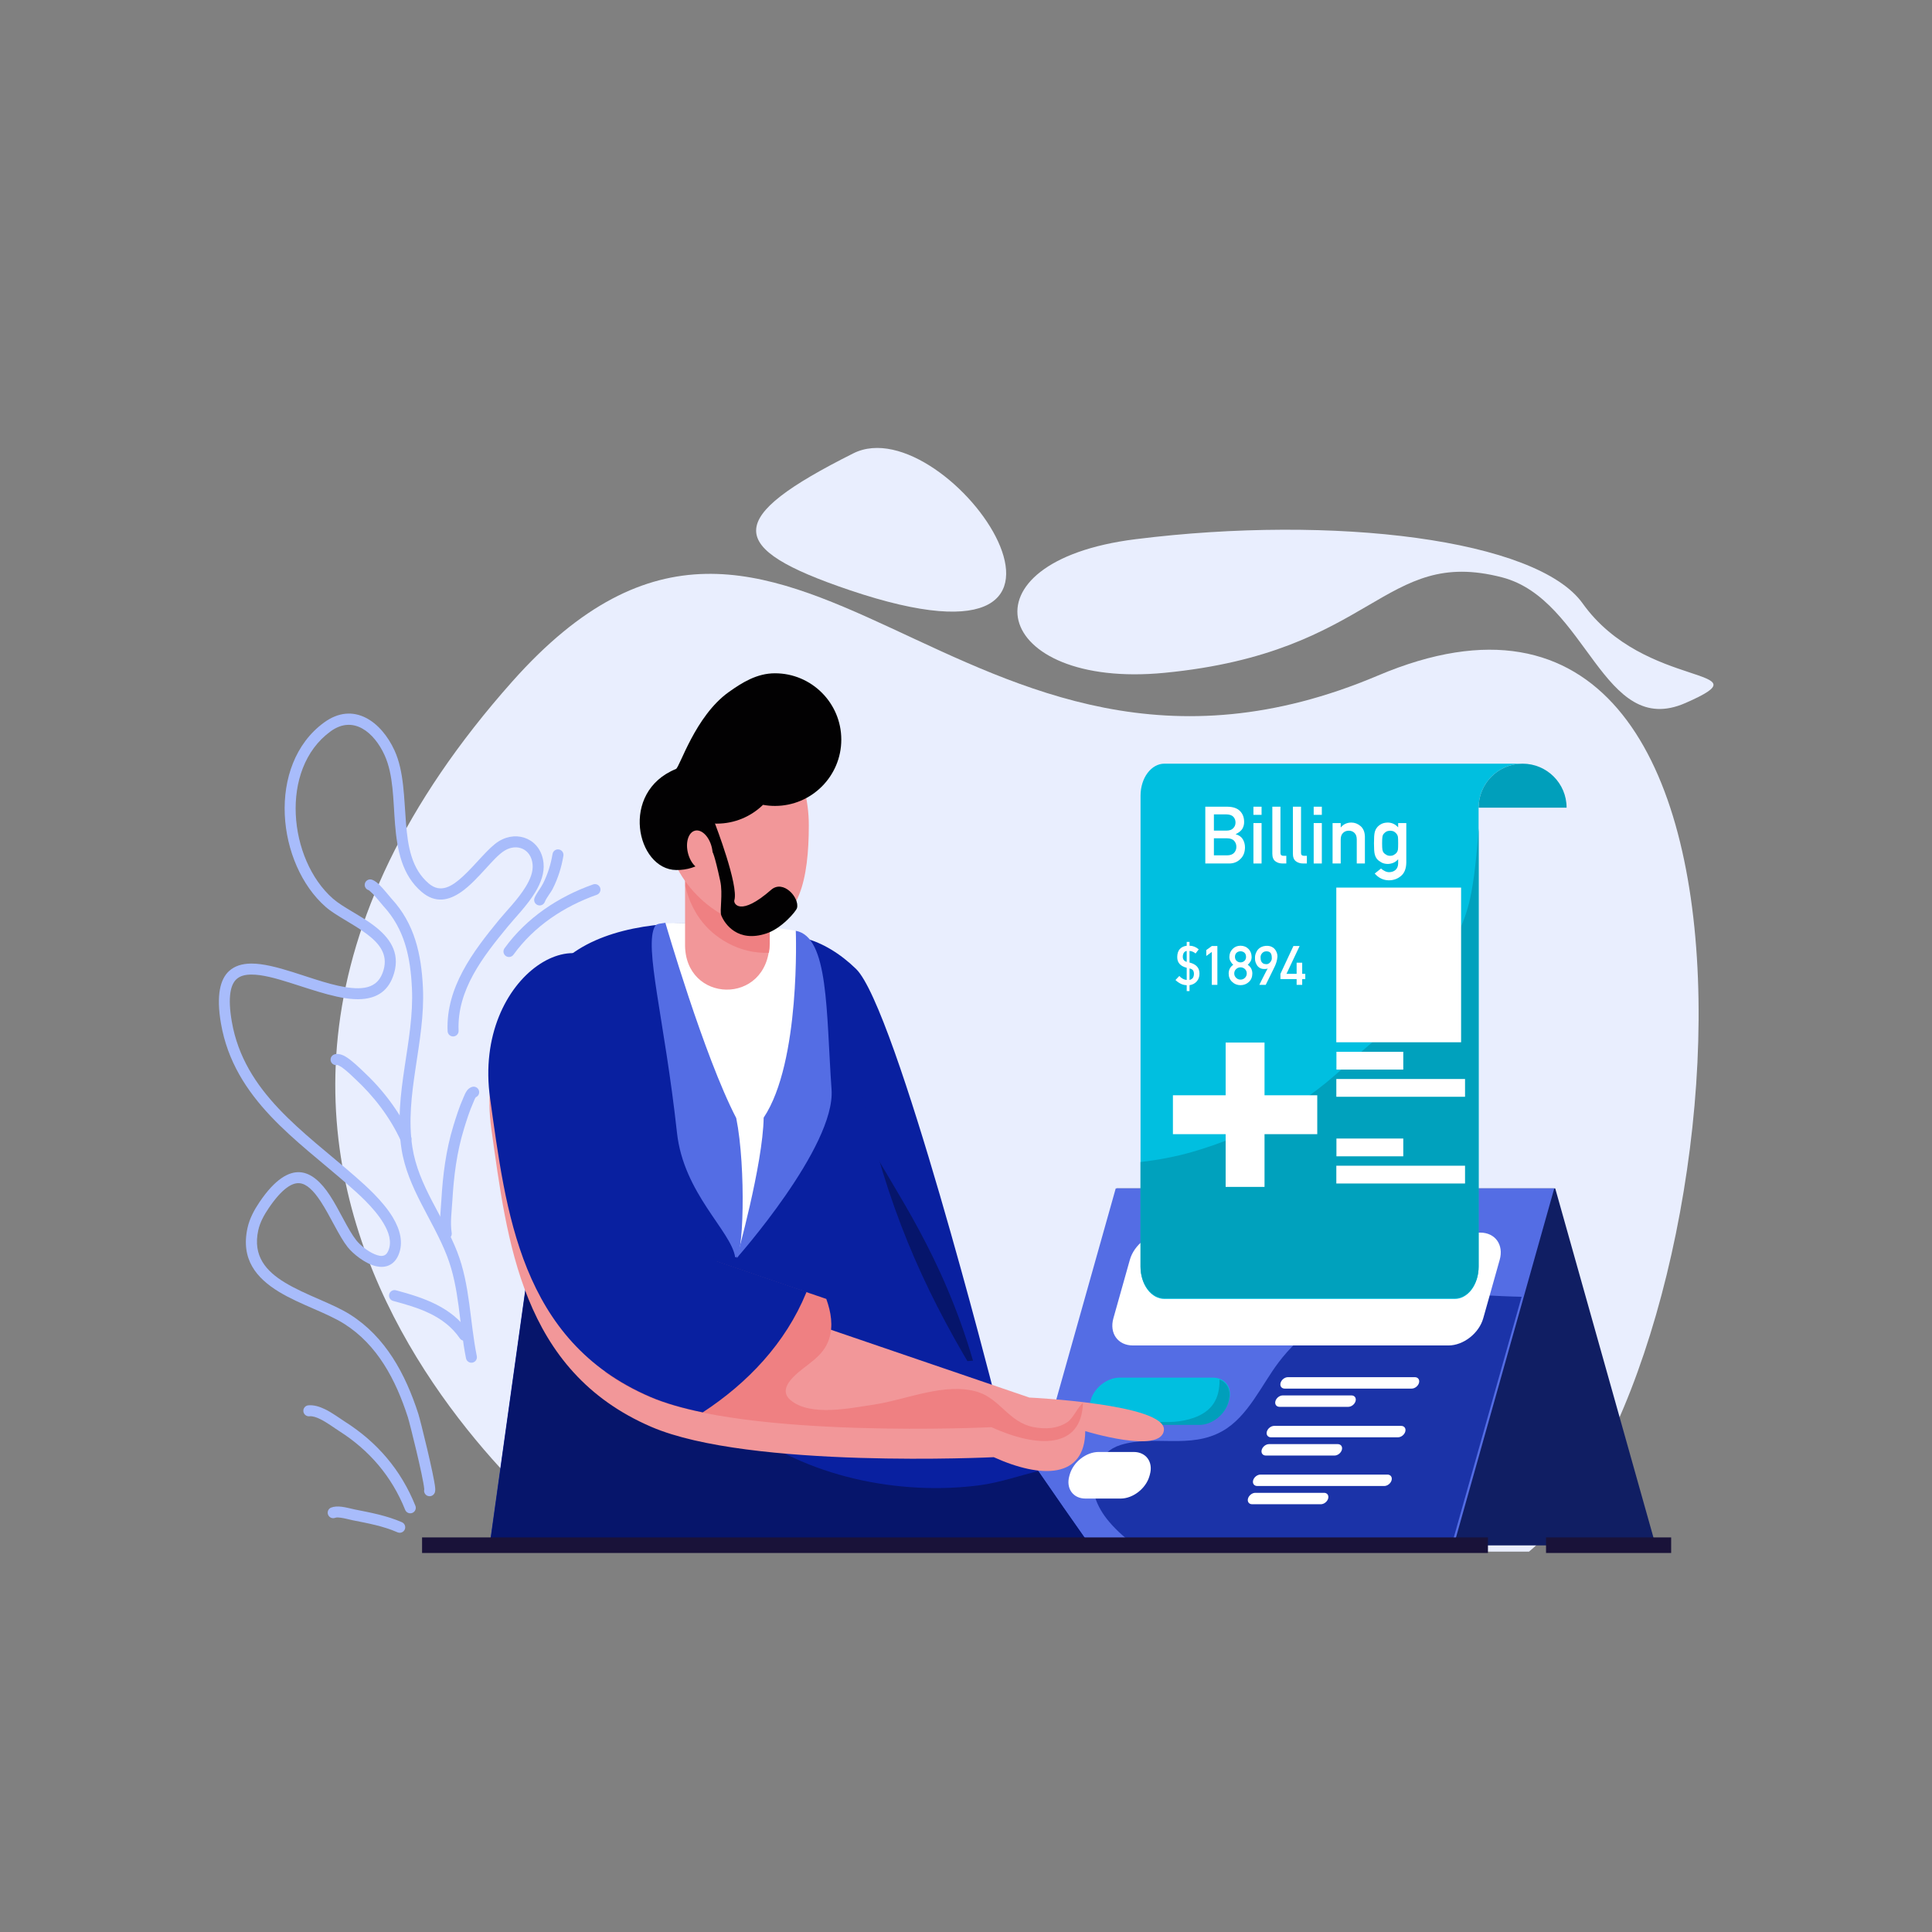 <?xml version="1.0" encoding="utf-8"?>
<svg xmlns="http://www.w3.org/2000/svg" clip-rule="evenodd" fill-rule="evenodd" stroke-linejoin="round" stroke-miterlimit="2" viewBox="0 0 5000 5000">
  <rect x="0" y="0" width="5000" height="5000" fill="#808080" stroke="none"/>
  <g transform="translate(149.391 -1182.27) scale(10.888)">
    <g transform="translate(-14.035 41.474)">
      <path d="M313.762,199.623C162.725,246.964 102.586,118.281 2.903,201.216C-154.938,332.539 30.976,432.304 30.976,432.304L367.961,432.304C443.159,386.14 472.572,149.846 313.762,199.623Z" fill="#e9eefe" transform="matrix(.662 0 0 .895 120.156 49.01)"/>
      <path d="M233.298,502.97C215.967,387.129 130.473,317.54 44.816,333.702C-32.135,348.221 -21.236,571.886 52.619,566.279C143.18,559.405 149.962,379.016 199.793,447.638C235.505,496.817 237.218,738.382 273.777,687.136C310.651,635.448 256.886,660.642 233.298,502.97Z" fill="#e9eefe" transform="matrix(.554 -.043 .011 .138 241.711 151.153)"/>
      <path d="M55.814,484.065C107.21,328.259 101.921,286.278 34.721,287.517C-125.076,290.464 18.102,598.39 55.814,484.065Z" fill="#e9eefe" transform="matrix(-.44 -.152 .052 -.149 202.53 255.478)"/>
    </g>
    <g transform="translate(-.37 -2.575)">
      <path d="M86.146,464.611C86.145,464.576 86.142,464.536 86.139,464.502C85.881,461.723 82.709,449.269 82.242,447.861C79.371,439.206 75.022,431.103 67.103,426.222C62.929,423.65 56.583,421.754 51.66,418.838C46.246,415.632 42.477,411.266 44.143,403.959C44.635,401.801 45.719,399.834 46.969,398.027C50.72,392.604 53.97,390.899 56.614,391.073C59.324,391.251 61.683,393.433 63.696,396.422C66.014,399.862 67.956,404.341 69.988,406.851C70.805,407.861 72.566,409.355 74.344,410.084C75.173,410.425 75.998,410.637 76.68,410.339C77.074,410.168 77.377,409.804 77.615,409.252C78.5,407.196 77.734,404.97 76.421,402.843C74.175,399.207 70.238,395.883 68.056,394.019C61.93,388.783 55.198,383.83 49.617,378.051C43.891,372.122 39.369,365.331 37.82,356.554C36.657,349.967 37.677,346.303 39.72,344.449C41.053,343.241 42.86,342.701 45.018,342.687C47.818,342.67 51.269,343.554 54.893,344.665C59.633,346.118 64.689,347.959 68.884,348.341C71.085,348.541 73.026,348.355 74.458,347.304C75.371,346.634 76.049,345.609 76.477,344.164C77.562,340.497 75.398,337.987 72.583,335.902C69.298,333.47 65.107,331.593 62.733,329.564C56.92,324.597 53.369,316.377 52.994,308.179C52.615,299.902 55.468,291.682 62.307,286.803C69.368,281.765 75.962,286.614 79.081,293.27C81.346,298.104 81.32,304.263 81.808,310.153C82.253,315.542 83.111,320.714 87.225,324.126C90.033,326.456 92.734,324.802 95.291,322.513C98.445,319.69 101.385,315.799 103.9,314.305C106.161,312.963 108.65,312.875 110.645,313.777C112.651,314.684 114.2,316.597 114.496,319.37C114.74,321.647 113.877,323.993 112.482,326.22C110.596,329.232 107.742,332.039 105.963,334.151C100.162,341.035 93.889,348.781 94.31,358.258C94.341,358.961 93.781,359.557 93.06,359.588C92.338,359.618 91.727,359.072 91.696,358.368C91.246,348.247 97.746,339.883 103.942,332.531C105.659,330.493 108.429,327.796 110.249,324.89C111.325,323.173 112.082,321.39 111.894,319.635C111.709,317.898 110.801,316.66 109.544,316.092C108.276,315.518 106.698,315.631 105.261,316.485C103.865,317.313 102.354,318.966 100.724,320.705C98.935,322.613 97.028,324.628 95.054,325.996C92.001,328.11 88.792,328.776 85.53,326.07C80.882,322.214 79.704,316.447 79.2,310.359C78.738,304.772 78.85,298.916 76.701,294.331C74.277,289.157 69.34,284.947 63.852,288.863C57.722,293.236 55.268,300.647 55.607,308.065C55.95,315.562 59.141,323.103 64.457,327.644C66.795,329.642 70.93,331.475 74.165,333.87C77.869,336.613 80.418,340.045 78.99,344.871C77.762,349.021 74.959,350.668 71.307,350.926C66.526,351.263 60.069,348.926 54.108,347.099C50.776,346.078 47.61,345.223 45.035,345.239C43.608,345.248 42.383,345.518 41.502,346.318C40.761,346.99 40.29,348.014 40.069,349.449C39.808,351.133 39.904,353.319 40.398,356.122C41.854,364.369 46.141,370.73 51.521,376.301C57.046,382.022 63.716,386.917 69.78,392.1C72.104,394.086 76.27,397.653 78.662,401.526C80.44,404.405 81.225,407.458 80.027,410.24C79.475,411.521 78.662,412.27 77.747,412.669C76.847,413.061 75.818,413.113 74.744,412.883C72.115,412.32 69.164,409.951 67.934,408.432C65.865,405.876 63.87,401.326 61.51,397.823C60.704,396.627 59.858,395.56 58.935,394.78C58.162,394.127 57.346,393.678 56.437,393.618C55.516,393.558 54.533,393.904 53.438,394.694C52.123,395.642 50.706,397.187 49.138,399.454C48.069,400.999 47.117,402.669 46.697,404.513C45.329,410.512 48.572,414.024 53.018,416.657C57.954,419.581 64.315,421.486 68.501,424.065C76.944,429.269 81.67,437.848 84.731,447.076C85.214,448.531 88.478,461.401 88.744,464.272C88.792,464.78 88.735,465.129 88.679,465.293C88.576,465.597 88.405,465.788 88.249,465.915C87.695,466.366 86.869,466.293 86.407,465.752C86.126,465.423 86.043,464.997 86.146,464.611Z" fill="#a8bcfb" transform="matrix(1 0 0 1.025 1.345 -11.063)"/>
      <path d="M72.971,325.678C72.339,325.519 71.914,324.92 72.003,324.274C72.099,323.576 72.758,323.085 73.474,323.179C73.912,323.236 74.641,323.626 75.376,324.32C76.487,325.369 77.871,327.118 78.344,327.617C83.872,333.451 85.456,340.514 85.832,348.296C86.136,354.59 85.017,360.847 84.06,367.101C83.136,373.145 82.362,379.187 83.323,385.264C84.735,394.198 90.687,401.287 93.971,409.517C97.069,417.282 96.959,425.626 98.637,433.722C98.78,434.412 98.322,435.086 97.614,435.226C96.906,435.365 96.216,434.918 96.073,434.228C94.424,426.275 94.576,418.07 91.533,410.443C88.181,402.041 82.179,394.773 80.737,385.653C79.736,379.32 80.509,373.023 81.473,366.724C82.404,360.635 83.515,354.545 83.219,348.416C82.873,341.253 81.511,334.719 76.423,329.349C76.025,328.929 74.973,327.606 73.994,326.589C73.635,326.217 73.079,325.765 72.971,325.678Z" fill="#a8bcfb" transform="matrix(1 0 0 1.025 1.345 -11.063)"/>
      <path d="M65.522,366.195C64.911,366.354 64.254,366.06 63.99,365.478C63.698,364.834 63.996,364.08 64.657,363.795C65.304,363.516 66.318,363.621 67.397,364.235C68.927,365.108 70.827,366.955 71.43,367.497C76.198,371.79 80.257,376.957 82.993,382.788C83.293,383.429 83.004,384.186 82.348,384.479C81.691,384.772 80.914,384.49 80.614,383.85C78.022,378.327 74.171,373.438 69.655,369.372C69.186,368.949 67.861,367.644 66.616,366.782C66.253,366.53 65.671,366.262 65.522,366.195Z" fill="#a8bcfb" transform="matrix(1 0 0 1.025 1.345 -11.063)"/>
      <path d="M98.385,373.693C98.336,373.768 98.216,373.954 98.159,374.075C98.013,374.384 97.895,374.704 97.787,374.941C96.896,376.896 96.229,378.972 95.585,381.017C93.868,386.471 93.164,392.023 92.823,397.708C92.681,400.093 92.282,402.746 92.668,405.132C92.78,405.828 92.293,406.482 91.58,406.591C90.866,406.701 90.196,406.225 90.083,405.53C89.669,402.968 90.058,400.12 90.212,397.56C90.564,391.669 91.305,385.919 93.084,380.268C93.759,378.125 94.463,375.952 95.396,373.905C95.625,373.402 95.919,372.607 96.339,372.094C96.677,371.679 97.092,371.4 97.552,371.278C98.249,371.095 98.968,371.498 99.156,372.178C99.33,372.807 98.989,373.454 98.385,373.693Z" fill="#a8bcfb" transform="matrix(1 0 0 1.025 1.345 -11.063)"/>
      <path d="M78.746,420.917C78.048,420.734 77.634,420.034 77.821,419.354C78.008,418.674 78.726,418.27 79.423,418.452C86.015,420.177 92.626,422.304 96.762,428.155C97.172,428.734 97.022,429.53 96.427,429.929C95.833,430.329 95.018,430.183 94.608,429.603C90.844,424.279 84.744,422.486 78.746,420.917Z" fill="#a8bcfb" transform="matrix(1 0 0 1.025 1.345 -11.063)"/>
      <path d="M58.832,447.668C58.113,447.731 57.477,447.213 57.412,446.512C57.347,445.811 57.878,445.19 58.597,445.127C59.858,445.015 61.251,445.406 62.613,446.061C64.35,446.897 66.052,448.155 67.303,448.929C74.941,453.66 80.622,460.11 84.04,468.42C84.308,469.074 83.983,469.817 83.313,470.079C82.642,470.341 81.88,470.024 81.611,469.37C78.404,461.572 73.068,455.523 65.9,451.083C64.713,450.348 63.105,449.143 61.456,448.35C60.56,447.919 59.662,447.595 58.832,447.668Z" fill="#a8bcfb" transform="matrix(1 0 0 1.025 1.345 -11.063)"/>
      <path d="M64.975,471.215C64.303,471.47 63.544,471.145 63.282,470.489C63.02,469.832 63.353,469.092 64.026,468.837C64.712,468.576 65.61,468.537 66.552,468.653C67.639,468.787 68.798,469.115 69.574,469.266C73.428,470.014 77.206,470.692 80.838,472.237C81.5,472.519 81.803,473.271 81.514,473.917C81.226,474.562 80.454,474.857 79.792,474.576C76.335,473.105 72.732,472.481 69.064,471.769C68.333,471.627 67.246,471.31 66.224,471.184C65.76,471.127 65.314,471.086 64.975,471.215Z" fill="#a8bcfb" transform="matrix(1 0 0 1.025 1.345 -11.063)"/>
      <path d="M107.344,340.638C106.921,341.208 106.103,341.337 105.517,340.924C104.932,340.512 104.801,339.714 105.223,339.143C110.445,332.096 118.016,327.177 126.288,324.332C126.968,324.097 127.716,324.446 127.956,325.11C128.196,325.774 127.839,326.504 127.158,326.738C119.383,329.412 112.252,334.015 107.344,340.638Z" fill="#a8bcfb" transform="matrix(1 0 0 1.025 1.345 -11.063)"/>
      <path d="M114.793,328.403C114.527,329.057 113.766,329.378 113.095,329.118C112.423,328.859 112.095,328.117 112.361,327.462C112.81,326.356 113.805,325.24 114.37,324.149C115.488,321.991 116.234,319.672 116.64,317.276C116.757,316.581 117.431,316.11 118.144,316.225C118.856,316.34 119.339,316.997 119.221,317.692C118.771,320.344 117.942,322.91 116.705,325.299C116.174,326.326 115.216,327.363 114.793,328.403Z" fill="#a8bcfb" transform="matrix(1 0 0 1.025 1.345 -11.063)"/>
    </g>
    <g transform="matrix(.881 0 -.248 .881 125.921 54.903)">
      <rect fill="#101e63" height="75.182" transform="matrix(-1.175 0 .721 1.281 398.605 -123.705)" width="100.692" x="267.648" y="394.437"/>
      <rect fill="#546de4" height="75.182" transform="matrix(1.175 0 0 1.281 -64.56 -123.705)" width="100.692" x="267.648" y="394.437"/>
      <path d="M-1126.15,1118.6L-1142.83,1177.88L-1217.66,1177.88C-1220.08,1176.23 -1222.27,1174.31 -1224.18,1172.07C-1225.65,1170.35 -1226.86,1168.36 -1227.54,1166.19C-1229.1,1161.18 -1226.69,1155.46 -1221.5,1153.84C-1213.56,1151.35 -1204.97,1154.91 -1197.24,1150.52C-1191.13,1147.05 -1187.97,1139.54 -1183.87,1134.14C-1178.78,1127.44 -1171.83,1122.58 -1163.78,1120.1C-1151.84,1116.42 -1138.81,1118.34 -1126.15,1118.6Z" fill="#1b33a8" transform="matrix(1.135 0 .319 1.135 1289.01 -858.81)"/>
      <path d="M368.34,412.552C368.34,402.547 365.031,394.437 360.949,394.437C342.33,394.437 293.659,394.437 275.04,394.437C270.958,394.437 267.648,402.547 267.648,412.552L267.648,451.504C267.648,461.509 270.958,469.619 275.04,469.619C293.659,469.619 342.33,469.619 360.949,469.619C365.031,469.619 368.34,461.509 368.34,451.504L368.34,412.552Z" fill="#fff" transform="matrix(.991 0 0 .405 -6.08 233.74)"/>
      <path d="M296.597,440.125C296.597,438.512 295.957,436.965 294.816,435.825C293.676,434.685 292.13,434.044 290.517,434.044C283.572,434.044 272.276,434.044 265.331,434.044C263.719,434.044 262.172,434.685 261.032,435.825C259.891,436.965 259.251,438.512 259.251,440.125C259.251,440.262 259.251,440.4 259.251,440.537C259.251,442.149 259.891,443.696 261.032,444.836C262.172,445.977 263.719,446.617 265.331,446.617C272.276,446.617 283.572,446.617 290.517,446.617C292.13,446.617 293.676,445.977 294.816,444.836C295.957,443.696 296.597,442.149 296.597,440.537C296.597,440.4 296.597,440.262 296.597,440.125Z" fill="#00bfe0" transform="translate(0 -1.432)"/>
      <path d="M246.334,440.577C247.851,440.954 249.389,441.676 250.882,442.171C255.387,443.666 261.14,444.724 265.742,443.183C269.162,442.039 270.628,439.794 270.575,436.347C271.119,436.544 271.576,436.87 271.906,437.308C272.473,438.061 272.615,439.083 272.301,440.149L272.22,440.421C271.906,441.486 271.162,442.508 270.151,443.262C269.139,444.015 267.944,444.438 266.828,444.438L249.401,444.438C248.285,444.438 247.339,444.015 246.772,443.262C246.233,442.545 246.078,441.586 246.334,440.577Z" fill="#009fbb" transform="matrix(1.445 0 .426 1.514 -284.419 -227.512)"/>
      <path d="M296.597,440.323C296.597,438.658 296.435,437.061 296.146,435.883C295.858,434.706 295.466,434.044 295.057,434.044C289,434.044 266.848,434.044 260.791,434.044C260.382,434.044 259.991,434.706 259.702,435.883C259.413,437.061 259.251,438.658 259.251,440.323C259.251,440.328 259.251,440.333 259.251,440.339C259.251,442.004 259.413,443.601 259.702,444.778C259.991,445.956 260.382,446.617 260.791,446.617C266.848,446.617 289,446.617 295.057,446.617C295.466,446.617 295.858,445.956 296.146,444.778C296.435,443.601 296.597,442.004 296.597,440.339C296.597,440.333 296.597,440.328 296.597,440.323Z" fill="#fff" transform="matrix(1 0 0 .245 49.92 326.153)"/>
      <path d="M296.597,440.323C296.597,438.658 296.435,437.061 296.146,435.883C295.858,434.706 295.466,434.044 295.057,434.044C289,434.044 266.848,434.044 260.791,434.044C260.382,434.044 259.991,434.706 259.702,435.883C259.413,437.061 259.251,438.658 259.251,440.323C259.251,440.328 259.251,440.333 259.251,440.339C259.251,442.004 259.413,443.601 259.702,444.778C259.991,445.956 260.382,446.617 260.791,446.617C266.848,446.617 289,446.617 295.057,446.617C295.466,446.617 295.858,445.956 296.146,444.778C296.435,443.601 296.597,442.004 296.597,440.339C296.597,440.333 296.597,440.328 296.597,440.323Z" fill="#fff" transform="matrix(1 0 0 .245 49.92 339.293)"/>
      <path d="M296.597,440.323C296.597,438.658 296.435,437.061 296.146,435.883C295.858,434.706 295.466,434.044 295.057,434.044C289,434.044 266.848,434.044 260.791,434.044C260.382,434.044 259.991,434.706 259.702,435.883C259.413,437.061 259.251,438.658 259.251,440.323C259.251,440.328 259.251,440.333 259.251,440.339C259.251,442.004 259.413,443.601 259.702,444.778C259.991,445.956 260.382,446.617 260.791,446.617C266.848,446.617 289,446.617 295.057,446.617C295.466,446.617 295.858,445.956 296.146,444.778C296.435,443.601 296.597,442.004 296.597,440.339C296.597,440.333 296.597,440.328 296.597,440.323Z" fill="#fff" transform="matrix(1 0 0 .245 49.92 352.432)"/>
      <path d="M296.597,440.125C296.597,436.767 291.896,434.044 286.096,434.044C280.987,434.044 274.861,434.044 269.752,434.044C263.953,434.044 259.251,436.767 259.251,440.125C259.251,440.262 259.251,440.4 259.251,440.537C259.251,443.895 263.953,446.617 269.752,446.617C274.861,446.617 280.987,446.617 286.096,446.617C291.896,446.617 296.597,443.895 296.597,440.537C296.597,440.4 296.597,440.262 296.597,440.125Z" fill="#fff" transform="matrix(.579 0 0 1 109.143 18.627)"/>
      <path d="M296.597,440.323C296.597,438.658 296.317,437.061 295.818,435.883C295.32,434.706 294.643,434.044 293.938,434.044C287.066,434.044 268.782,434.044 261.911,434.044C261.205,434.044 260.529,434.706 260.03,435.883C259.531,437.061 259.251,438.658 259.251,440.323C259.251,440.328 259.251,440.333 259.251,440.339C259.251,442.004 259.531,443.601 260.03,444.778C260.529,445.956 261.205,446.617 261.911,446.617C268.782,446.617 287.066,446.617 293.938,446.617C294.643,446.617 295.32,445.956 295.818,444.778C296.317,443.601 296.597,442.004 296.597,440.339C296.597,440.333 296.597,440.328 296.597,440.323Z" fill="#fff" transform="matrix(.579 0 0 .245 159.062 331.073)"/>
      <path d="M296.597,440.323C296.597,438.658 296.317,437.061 295.818,435.883C295.32,434.706 294.643,434.044 293.938,434.044C287.066,434.044 268.782,434.044 261.911,434.044C261.205,434.044 260.529,434.706 260.03,435.883C259.531,437.061 259.251,438.658 259.251,440.323C259.251,440.328 259.251,440.333 259.251,440.339C259.251,442.004 259.531,443.601 260.03,444.778C260.529,445.956 261.205,446.617 261.911,446.617C268.782,446.617 287.066,446.617 293.938,446.617C294.643,446.617 295.32,445.956 295.818,444.778C296.317,443.601 296.597,442.004 296.597,440.339C296.597,440.333 296.597,440.328 296.597,440.323Z" fill="#fff" transform="matrix(.579 0 0 .245 159.062 344.213)"/>
      <path d="M296.597,440.323C296.597,438.658 296.317,437.061 295.818,435.883C295.32,434.706 294.643,434.044 293.938,434.044C287.066,434.044 268.782,434.044 261.911,434.044C261.205,434.044 260.529,434.706 260.03,435.883C259.531,437.061 259.251,438.658 259.251,440.323C259.251,440.328 259.251,440.333 259.251,440.339C259.251,442.004 259.531,443.601 260.03,444.778C260.529,445.956 261.205,446.617 261.911,446.617C268.782,446.617 287.066,446.617 293.938,446.617C294.643,446.617 295.32,445.956 295.818,444.778C296.317,443.601 296.597,442.004 296.597,440.339C296.597,440.333 296.597,440.328 296.597,440.323Z" fill="#fff" transform="matrix(.579 0 0 .245 159.062 357.352)"/>
    </g>
    <g transform="translate(39.505 102.21) scale(1.101)">
      <path d="M348.291,290.183C342.517,290.183 337.829,294.871 337.829,300.645L337.829,409.862C337.829,411.874 337.232,413.804 336.171,415.227C335.109,416.65 333.669,417.449 332.168,417.449L263.115,417.449C261.614,417.449 260.174,416.65 259.112,415.227C258.05,413.804 257.454,411.874 257.454,409.862L257.454,297.771C257.454,295.758 258.05,293.828 259.112,292.405C260.174,290.983 261.614,290.183 263.115,290.183L348.291,290.183Z" fill="#00bfe0" transform="translate(-35.88 -92.83) scale(.908)"/>
      <path d="M-1107.72,994.63L-1107.72,1098.75C-1107.72,1100.77 -1108.36,1102.7 -1109.5,1104.12C-1110.65,1105.54 -1112.2,1106.34 -1113.82,1106.34L-1188.31,1106.34C-1189.93,1106.34 -1191.48,1105.54 -1192.63,1104.12C-1193.77,1102.7 -1194.42,1100.77 -1194.42,1098.75L-1194.42,1073.95C-1194.38,1073.94 -1194.35,1073.94 -1194.31,1073.94C-1189.82,1073.46 -1185.39,1072.69 -1181.02,1071.52C-1167.02,1067.76 -1153.82,1061.25 -1142.74,1051.81C-1131.03,1041.83 -1119.31,1034.75 -1113.41,1020.65C-1111.09,1015.09 -1109.17,1013.37 -1107.72,994.63Z" fill="#00a1bd" transform="matrix(.842 0 0 .908 1203.58 -718.496)"/>
      <path d="M348.291,290.183C354.065,290.183 358.752,294.871 358.752,300.645L337.829,300.645C337.829,294.871 342.517,290.183 348.291,290.183Z" fill="#009fbb" transform="translate(-35.88 -92.83) scale(.908)"/>
      <path d="M97.6,327.502L97.6,313.67L107.799,313.67L107.799,327.502L121.631,327.502L121.631,337.701L107.799,337.701L107.799,351.533L97.6,351.533L97.6,337.701L83.768,337.701L83.768,327.502L97.6,327.502Z" fill="#fff" transform="matrix(.823 0 0 .823 135.934 -27.286)"/>
      <g transform="translate(-144.214 -195.334) scale(1.148)">
        <path d="M310.174,337.579L314.671,337.579C315.51,337.579 316.211,337.298 316.773,336.737C317.339,336.2 317.627,335.47 317.637,334.547C317.637,333.99 317.498,333.475 317.219,333.002C316.922,332.543 316.482,332.237 315.901,332.086L315.901,332.057C316.209,331.91 316.467,331.747 316.677,331.566C316.887,331.395 317.049,331.214 317.161,331.024C317.381,330.624 317.486,330.204 317.476,329.764C317.476,328.905 317.21,328.214 316.677,327.692C316.15,327.174 315.362,326.91 314.312,326.9L310.174,326.9L310.174,337.579ZM314.282,332.84C314.883,332.85 315.322,333.009 315.601,333.317C315.879,333.629 316.018,334.005 316.018,334.444C316.018,334.874 315.879,335.245 315.601,335.558C315.322,335.875 314.883,336.039 314.282,336.048L311.792,336.048L311.792,332.84L314.282,332.84ZM314.129,328.343C314.719,328.353 315.154,328.497 315.432,328.775C315.716,329.073 315.857,329.437 315.857,329.867C315.857,330.296 315.716,330.653 315.432,330.936C315.154,331.244 314.719,331.398 314.129,331.398L311.792,331.398L311.792,328.343L314.129,328.343Z" fill="#fff" fill-rule="nonzero"/>
        <path d="M319.226,337.579L320.757,337.579L320.757,329.977L319.226,329.977L319.226,337.579ZM319.226,328.431L320.757,328.431L320.757,326.9L319.226,326.9L319.226,328.431Z" fill="#fff" fill-rule="nonzero"/>
        <path d="M322.779,335.734C322.779,336.402 322.969,336.879 323.35,337.162C323.711,337.44 324.17,337.579 324.727,337.579L325.408,337.579L325.408,336.136L324.881,336.136C324.5,336.136 324.309,335.963 324.309,335.616L324.309,326.9L322.779,326.9L322.779,335.734Z" fill="#fff" fill-rule="nonzero"/>
        <path d="M326.646,335.734C326.646,336.402 326.836,336.879 327.217,337.162C327.578,337.44 328.037,337.579 328.594,337.579L329.275,337.579L329.275,336.136L328.748,336.136C328.367,336.136 328.176,335.963 328.176,335.616L328.176,326.9L326.646,326.9L326.646,335.734Z" fill="#fff" fill-rule="nonzero"/>
        <path d="M330.557,337.579L332.088,337.579L332.088,329.977L330.557,329.977L330.557,337.579ZM330.557,328.431L332.088,328.431L332.088,326.9L330.557,326.9L330.557,328.431Z" fill="#fff" fill-rule="nonzero"/>
        <path d="M334.109,337.579L335.64,337.579L335.64,333.053C335.64,332.521 335.784,332.115 336.072,331.837C336.355,331.554 336.716,331.412 337.156,331.412C337.595,331.412 337.954,331.554 338.233,331.837C338.516,332.115 338.657,332.521 338.657,333.053L338.657,337.579L340.188,337.579L340.188,332.525C340.164,331.656 339.893,330.997 339.375,330.548C338.853,330.104 338.277,329.881 337.647,329.881C336.831,329.881 336.172,330.182 335.669,330.782L335.64,330.782L335.64,329.977L334.109,329.977L334.109,337.579Z" fill="#fff" fill-rule="nonzero"/>
        <path d="M346.443,336.781L346.443,337.565C346.433,338.082 346.272,338.487 345.96,338.78C345.642,339.068 345.222,339.213 344.7,339.213C344.422,339.203 344.153,339.127 343.894,338.985C343.64,338.859 343.416,338.705 343.22,338.524L342.034,339.469C342.761,340.299 343.64,340.724 344.671,340.743C345.569,340.743 346.341,340.467 346.985,339.916C347.625,339.379 347.954,338.539 347.974,337.396L347.974,329.977L346.443,329.977L346.443,330.782C345.891,330.182 345.237,329.881 344.48,329.881C343.987,329.891 343.577,329.986 343.25,330.167C342.908,330.358 342.647,330.572 342.466,330.812C342.266,331.056 342.122,331.356 342.034,331.713C341.941,332.074 341.895,332.765 341.895,333.785C341.895,334.786 341.941,335.465 342.034,335.821C342.122,336.183 342.266,336.488 342.466,336.737C342.647,336.957 342.908,337.162 343.25,337.352C343.577,337.552 343.987,337.657 344.48,337.667C345.286,337.648 345.94,337.352 346.443,336.781ZM343.425,333.785C343.425,333.194 343.445,332.784 343.484,332.555C343.518,332.325 343.599,332.14 343.726,331.998C343.828,331.861 343.985,331.727 344.195,331.595C344.395,331.483 344.644,331.422 344.942,331.412C345.239,331.422 345.488,331.483 345.689,331.595C345.889,331.727 346.04,331.861 346.143,331.998C346.27,332.14 346.355,332.325 346.399,332.555C346.428,332.784 346.443,333.194 346.443,333.785C346.443,334.366 346.428,334.767 346.399,334.986C346.355,335.216 346.27,335.406 346.143,335.558C346.04,335.694 345.889,335.819 345.689,335.931C345.488,336.068 345.239,336.136 344.942,336.136C344.644,336.136 344.395,336.068 344.195,335.931C343.985,335.819 343.828,335.694 343.726,335.558C343.599,335.406 343.518,335.216 343.484,334.986C343.445,334.767 343.425,334.366 343.425,333.785Z" fill="#fff" fill-rule="nonzero"/>
      </g>
      <g transform="matrix(.785 0 0 .785 -37.264 -46.59)">
        <path d="M310.217,335.133L309.163,336.246C309.583,336.656 310.059,336.996 310.591,337.264C311.118,337.523 311.673,337.657 312.254,337.667L312.254,339.286L313.023,339.286L313.023,337.667C313.862,337.54 314.527,337.191 315.015,336.62C315.503,336.068 315.752,335.372 315.762,334.532C315.786,332.916 314.873,331.886 313.023,331.442L313.023,328.248C313.643,328.297 314.197,328.531 314.685,328.951L315.557,327.816C314.805,327.157 313.96,326.822 313.023,326.813L313.023,325.758L312.254,325.758L312.254,326.813C310.545,327.062 309.675,328.085 309.646,329.881C309.607,331.434 310.476,332.435 312.254,332.884L312.254,336.232C311.795,336.178 311.406,336.051 311.089,335.851C310.757,335.665 310.466,335.426 310.217,335.133ZM312.254,331.266C311.853,331.134 311.575,330.948 311.419,330.709C311.258,330.48 311.177,330.194 311.177,329.852C311.177,329.584 311.211,329.354 311.279,329.164C311.338,328.973 311.414,328.815 311.507,328.688C311.716,328.434 311.966,328.287 312.254,328.248L312.254,331.266ZM313.023,333.067C313.501,333.165 313.826,333.343 313.997,333.602C314.158,333.866 314.238,334.171 314.238,334.518C314.238,334.947 314.153,335.309 313.982,335.602C313.801,335.9 313.482,336.109 313.023,336.232L313.023,333.067Z" fill="#fff" fill-rule="nonzero"/>
        <path d="M319.153,328.519L319.153,337.579L320.684,337.579L320.684,326.9L319.153,326.9L317.637,328.006L317.637,329.632L319.153,328.519Z" fill="#fff" fill-rule="nonzero"/>
        <path d="M325.518,329.867C325.528,329.359 325.686,328.976 325.994,328.717C326.297,328.468 326.646,328.343 327.041,328.343C327.451,328.343 327.808,328.468 328.111,328.717C328.408,328.976 328.562,329.359 328.572,329.867C328.562,330.36 328.408,330.736 328.111,330.995C327.808,331.263 327.451,331.398 327.041,331.398C326.646,331.398 326.297,331.263 325.994,330.995C325.686,330.736 325.528,330.36 325.518,329.867ZM323.789,334.459C323.799,335.421 324.124,336.19 324.763,336.766C325.374,337.357 326.133,337.657 327.041,337.667C327.954,337.657 328.726,337.357 329.356,336.766C329.976,336.19 330.291,335.421 330.3,334.459C330.291,333.429 329.871,332.628 329.041,332.057C329.358,331.778 329.617,331.459 329.817,331.097C330.008,330.76 330.103,330.36 330.103,329.896C330.093,329.007 329.802,328.273 329.231,327.692C328.665,327.115 327.935,326.822 327.041,326.813C326.162,326.822 325.445,327.115 324.888,327.692C324.297,328.273 323.997,329.007 323.987,329.896C323.987,330.36 324.092,330.76 324.302,331.097C324.483,331.459 324.732,331.778 325.049,332.057C324.219,332.628 323.799,333.429 323.789,334.459ZM325.32,334.444C325.33,333.946 325.506,333.541 325.847,333.229C326.174,332.921 326.572,332.762 327.041,332.753C327.525,332.762 327.93,332.921 328.257,333.229C328.589,333.541 328.76,333.946 328.77,334.444C328.76,334.933 328.589,335.333 328.257,335.646C327.93,335.973 327.525,336.136 327.041,336.136C326.572,336.136 326.174,335.973 325.847,335.646C325.506,335.333 325.33,334.933 325.32,334.444Z" fill="#fff" fill-rule="nonzero"/>
        <path d="M332.227,337.579C332.222,337.579 332.263,337.49 332.351,337.312C332.439,337.134 332.554,336.903 332.695,336.62C332.837,336.337 332.996,336.022 333.172,335.675C333.347,335.328 333.521,334.986 333.692,334.65C333.862,334.313 334.022,334.003 334.171,333.719C334.32,333.436 334.441,333.214 334.534,333.053C334.392,333.136 334.232,333.186 334.054,333.203C333.876,333.22 333.67,333.224 333.435,333.214C333.113,333.204 332.831,333.146 332.589,333.038C332.348,332.931 332.139,332.796 331.963,332.635C331.787,332.474 331.641,332.295 331.524,332.097C331.406,331.899 331.312,331.706 331.242,331.518C331.171,331.33 331.12,331.155 331.088,330.991C331.056,330.827 331.04,330.699 331.04,330.607C331.04,330.577 331.039,330.524 331.037,330.445C331.034,330.367 331.033,330.281 331.033,330.185C331.033,330.09 331.034,329.994 331.037,329.896C331.039,329.798 331.045,329.715 331.055,329.647C331.06,329.613 331.076,329.526 331.102,329.387C331.129,329.248 331.179,329.081 331.253,328.885C331.326,328.69 331.428,328.481 331.56,328.259C331.692,328.037 331.864,327.828 332.077,327.633C332.289,327.438 332.55,327.269 332.86,327.128C333.17,326.986 333.538,326.896 333.963,326.857C334.407,326.817 334.799,326.844 335.138,326.937C335.477,327.03 335.769,327.164 336.013,327.34C336.258,327.516 336.46,327.721 336.621,327.955C336.782,328.19 336.908,328.428 336.998,328.669C337.089,328.911 337.149,329.145 337.178,329.372C337.207,329.599 337.212,329.794 337.193,329.955C337.163,330.194 337.132,330.408 337.097,330.596C337.063,330.784 337.023,330.963 336.977,331.134C336.93,331.305 336.878,331.473 336.819,331.639C336.76,331.805 336.692,331.986 336.614,332.181C336.594,332.235 336.542,332.352 336.456,332.533C336.371,332.713 336.264,332.934 336.134,333.196C336.005,333.457 335.863,333.747 335.709,334.067C335.556,334.387 335.398,334.708 335.237,335.03C334.861,335.792 334.441,336.642 333.977,337.579L332.227,337.579ZM332.556,329.845C332.556,330.035 332.566,330.245 332.586,330.475C332.605,330.704 332.663,330.92 332.758,331.123C332.853,331.326 333.003,331.499 333.208,331.643C333.413,331.787 333.701,331.869 334.072,331.888C334.258,331.898 334.426,331.875 334.578,331.819C334.729,331.763 334.863,331.688 334.981,331.595C335.098,331.503 335.199,331.398 335.285,331.28C335.37,331.163 335.441,331.047 335.497,330.932C335.553,330.818 335.593,330.712 335.618,330.614C335.642,330.516 335.654,330.438 335.654,330.38C335.65,330.257 335.646,330.121 335.643,329.969C335.641,329.818 335.626,329.664 335.6,329.508C335.573,329.352 335.528,329.202 335.464,329.057C335.401,328.913 335.31,328.788 335.193,328.68C335.076,328.573 334.926,328.489 334.743,328.428C334.56,328.367 334.331,328.343 334.058,328.358C333.755,328.373 333.507,328.448 333.314,328.585C333.122,328.722 332.969,328.873 332.857,329.039C332.744,329.205 332.666,329.366 332.622,329.523C332.578,329.679 332.556,329.786 332.556,329.845Z" fill="#fff" fill-rule="nonzero"/>
        <path d="M338.028,335.99L342.481,335.99L342.481,337.579L344.011,337.579L344.011,335.99L344.861,335.99L344.861,334.547L344.011,334.547L344.011,331.478L342.481,331.478L342.481,334.547L339.69,334.547L343.301,326.9L341.594,326.9L338.028,334.547L338.028,335.99Z" fill="#fff" fill-rule="nonzero"/>
      </g>
      <rect fill="#fff" height="54.83" transform="matrix(.351 0 0 .609 218.586 9.767)" width="76.759" x="61.429" y="308.117"/>
      <rect fill="#fff" height="54.83" transform="matrix(.188 0 0 .07 228.627 230.017)" width="76.759" x="61.429" y="308.117"/>
      <rect fill="#fff" height="54.83" transform="matrix(.188 0 0 .07 228.627 211.294)" width="76.759" x="61.429" y="308.117"/>
      <rect fill="#fff" height="54.83" transform="matrix(.362 0 0 .07 217.917 235.886)" width="76.759" x="61.429" y="308.117"/>
      <rect fill="#fff" height="54.83" transform="matrix(.362 0 0 .07 217.917 217.163)" width="76.759" x="61.429" y="308.117"/>
    </g>
    <g transform="matrix(-1 0 0 1 464.479 76.123)">
      <path d="M260.871,409.154C260.871,409.154 249.614,400.811 246.071,401.209C212.556,404.969 217.978,364.16 207.55,339.182C190.272,297.795 212.863,293.552 228.081,308.378C237.56,317.612 260.871,409.154 260.871,409.154Z" fill="#0920a0" transform="matrix(-1 0 0 1 502.799 -45.607)"/>
      <path d="M205.315,354.763C201.57,336.23 197.767,317.258 197.922,317.51C198.486,318.425 199.102,319.313 199.713,320.197C201.848,323.288 204.058,326.295 206.443,329.199C213.739,338.081 221.144,346.927 229.821,354.511C238.323,361.942 254.614,372.253 270.566,393.18C242.774,407.108 222.465,372.763 205.315,354.763Z" fill="#06156b" transform="scale(-1 1) rotate(21.065 112.126 -1017.121)"/>
      <path d="M299.847,157.379C277.164,143.654 227.478,151.936 221.789,158.306C211.766,223.038 192.284,247.553 148.884,297.944L323.62,297.942L300.847,164.81L299.847,157.379Z" fill="#0920a0" transform="matrix(.817 0 0 1 97.445 101.908)"/>
      <path d="M233.07,458.23C236.9,463.829 241.011,469.701 245.424,475.975L102.699,475.973L114.809,389.299C125.138,391.433 143.746,395.095 143.734,395.407C143.599,399.183 143.842,402.906 144.323,406.654C146.184,421.165 150.403,437.858 162.293,447.371C177.596,459.613 200.125,464.181 219.355,461.588C223.803,460.988 228.428,459.409 233.07,458.23Z" fill="#06156b" transform="matrix(-1 0 0 1 464.479 -76.123)"/>
      <path d="M98.603,168.269C98.473,168.216 98.387,168.074 98.268,168.037" fill="none" transform="matrix(-1 0 0 1 502.799 -45.607)"/>
      <path d="M321.275,255.849C309.799,255.187 297.454,256.118 288.929,257.53C288.472,264.844 288.468,275.335 289.696,287.819C291.14,302.495 302.877,334.511 302.877,334.511L306.332,317.978L321.275,255.849Z" fill="#fff" transform="matrix(1 0 0 1.008 0 -5.867)"/>
      <path d="M322.947,251.849C323.932,252.034 325.382,251.975 325.837,252.687C329.005,257.649 323.168,275.94 319.721,304.188C317.868,319.379 304.698,328.637 303.529,335.221C301.192,336.598 300.432,312.924 303.226,300.554C312.209,285.078 322.947,251.849 322.947,251.849Z" fill="#546de4" transform="matrix(.854 0 0 .953 44.247 11.794)"/>
      <path d="M316.413,254.853C324.268,256.329 323.608,274.627 324.915,293.842C325.87,307.873 302.342,335.24 302.342,335.24C302.342,335.24 308.596,312.298 308.778,300.732C317.623,287.067 316.413,254.853 316.413,254.853Z" fill="#546de4" transform="matrix(-1 0 0 .968 605.46 7.01)"/>
      <path d="M282.533,112.98L255.877,112.98L255.877,152.555C256.349,175.212 282.881,174.3 282.533,152.555L282.533,112.98Z" fill="#f29799" transform="matrix(.753 0 0 .656 102.618 156.689)"/>
      <path d="M302.649,251.959C303.483,251.463 304.281,250.909 305.029,250.288C305.421,249.962 305.795,249.617 306.148,249.254L322.98,252.414L320.715,264.478C318.33,269.82 314.347,273.923 308.414,275.868C305.075,276.962 301.511,277.133 298.269,276.36C298.282,275.681 298.347,274.973 298.467,274.235L302.649,251.959Z" fill="#ef8082" transform="rotate(-10.631 203.137 282.885)"/>
      <path d="M264.866,110.024C273.071,110.024 279.733,118.538 279.733,129.024C279.733,139.511 269.55,148.819 261.345,148.819C253.14,148.819 251.283,139.391 251.283,128.904C251.283,118.417 256.661,110.024 264.866,110.024Z" fill="#f29799" transform="translate(-13.075 75.251) scale(1.19)"/>
      <path d="M222.432,296.589C222.129,298.602 217.247,309.296 211.943,312.542C202.091,318.572 197.567,306.663 196.376,301.176C195.778,298.422 196.992,287.739 196.034,279.621C193.984,262.247 193.386,261.509 193.386,261.509L194.221,243.467C194.221,243.467 202.448,282.356 200.875,291.74C200.536,293.767 202.852,302.223 213.521,285.152C217.737,278.406 223.383,290.25 222.432,296.589Z" fill="#020102" transform="matrix(-.691 0 0 .378 442.46 136.185)"/>
      <path d="M296.838,223.767C295.915,223.935 294.965,224.023 293.993,224.023C285.293,224.023 278.23,216.96 278.23,208.26C278.23,199.56 285.293,192.497 293.993,192.497C298.266,192.497 301.764,194.667 304.983,196.963C313.002,202.684 316.635,214.879 317.535,215.244C330.987,220.705 326.892,239.142 317.459,239.26C312.353,239.324 307.828,236.234 307.828,231.127C307.828,230.114 307.991,229.139 308.292,228.227C308.138,228.231 307.983,228.233 307.828,228.233C303.556,228.233 299.678,226.53 296.838,223.767Z" fill="#020102"/>
      <ellipse cx="191.02" cy="278.906" fill="#f29799" rx="3.233" ry="5.961" transform="matrix(-.874 -.216 -.192 .774 532.355 59.904)"/>
      <path d="M336.286,153.773C332.658,166.499 312.98,217.741 312.98,217.741L238.669,243.36C238.669,243.36 206.133,244.98 206.715,251.169C207.265,257.027 225.412,251.371 225.412,251.371C225.502,262.67 235.848,262.679 247.176,257.509C247.176,257.509 305.226,260.18 328.527,250.081C359.471,236.669 362.682,205.846 366.392,179.034C370.525,149.165 342.111,133.341 336.286,153.773Z" fill="#f29799" transform="rotate(.162 -42661.395 -1515.949)"/>
      <path d="M-1198.47,1126.94C-1198.8,1137.78 -1209.02,1137.75 -1220.21,1132.68C-1220.21,1132.68 -1278.25,1135.51 -1301.58,1125.47C-1305.5,1123.78 -1308.97,1121.82 -1312.06,1119.61C-1311.78,1115.99 -1310.92,1112.37 -1309.69,1108.92C-1306.25,1099.25 -1296.58,1095.2 -1285.62,1093.26L-1259.47,1102.19C-1258.34,1105.31 -1257.8,1108.59 -1258.79,1111.67C-1260.26,1116.2 -1264.29,1117.66 -1267.36,1120.81C-1268.94,1122.43 -1270.04,1124.5 -1267.99,1126.23C-1263.25,1130.24 -1253.67,1128.12 -1248.15,1127.31C-1240.43,1126.16 -1231.24,1121.93 -1223.5,1124.3C-1218.18,1125.92 -1216.08,1131.51 -1210.25,1132.65C-1207.44,1133.19 -1204.57,1133.08 -1202.12,1131.45C-1200.82,1130.58 -1199.59,1127.74 -1198.47,1126.94Z" fill="#ef8082" transform="matrix(-1 0 0 1 -977.672 -760.986)"/>
      <path d="M153.31,444.298C148.578,443.32 144.312,442.106 140.823,440.605C109.844,427.275 106.551,396.462 102.77,369.659C98.557,339.802 126.929,323.901 132.809,344.318C136.471,357.034 156.285,408.224 156.285,408.224L177.997,415.645C177.961,415.732 177.926,415.82 177.89,415.907C172.974,427.858 163.988,437.317 153.31,444.298Z" fill="#0920a0" transform="matrix(-1 0 0 1 464.479 -76.123)"/>
    </g>
    <g transform="matrix(-1 0 0 1 469.072 41.82)">
      <rect fill="#191239" height="5.623" transform="matrix(1 0 0 .658 0 149.004)" width="253.352" x="129.118" y="430.382"/>
      <rect fill="#191239" height="5.623" transform="matrix(1 0 0 .658 -147.145 149.004)" width="29.74" x="232.718" y="430.382"/>
    </g>
  </g>
</svg>